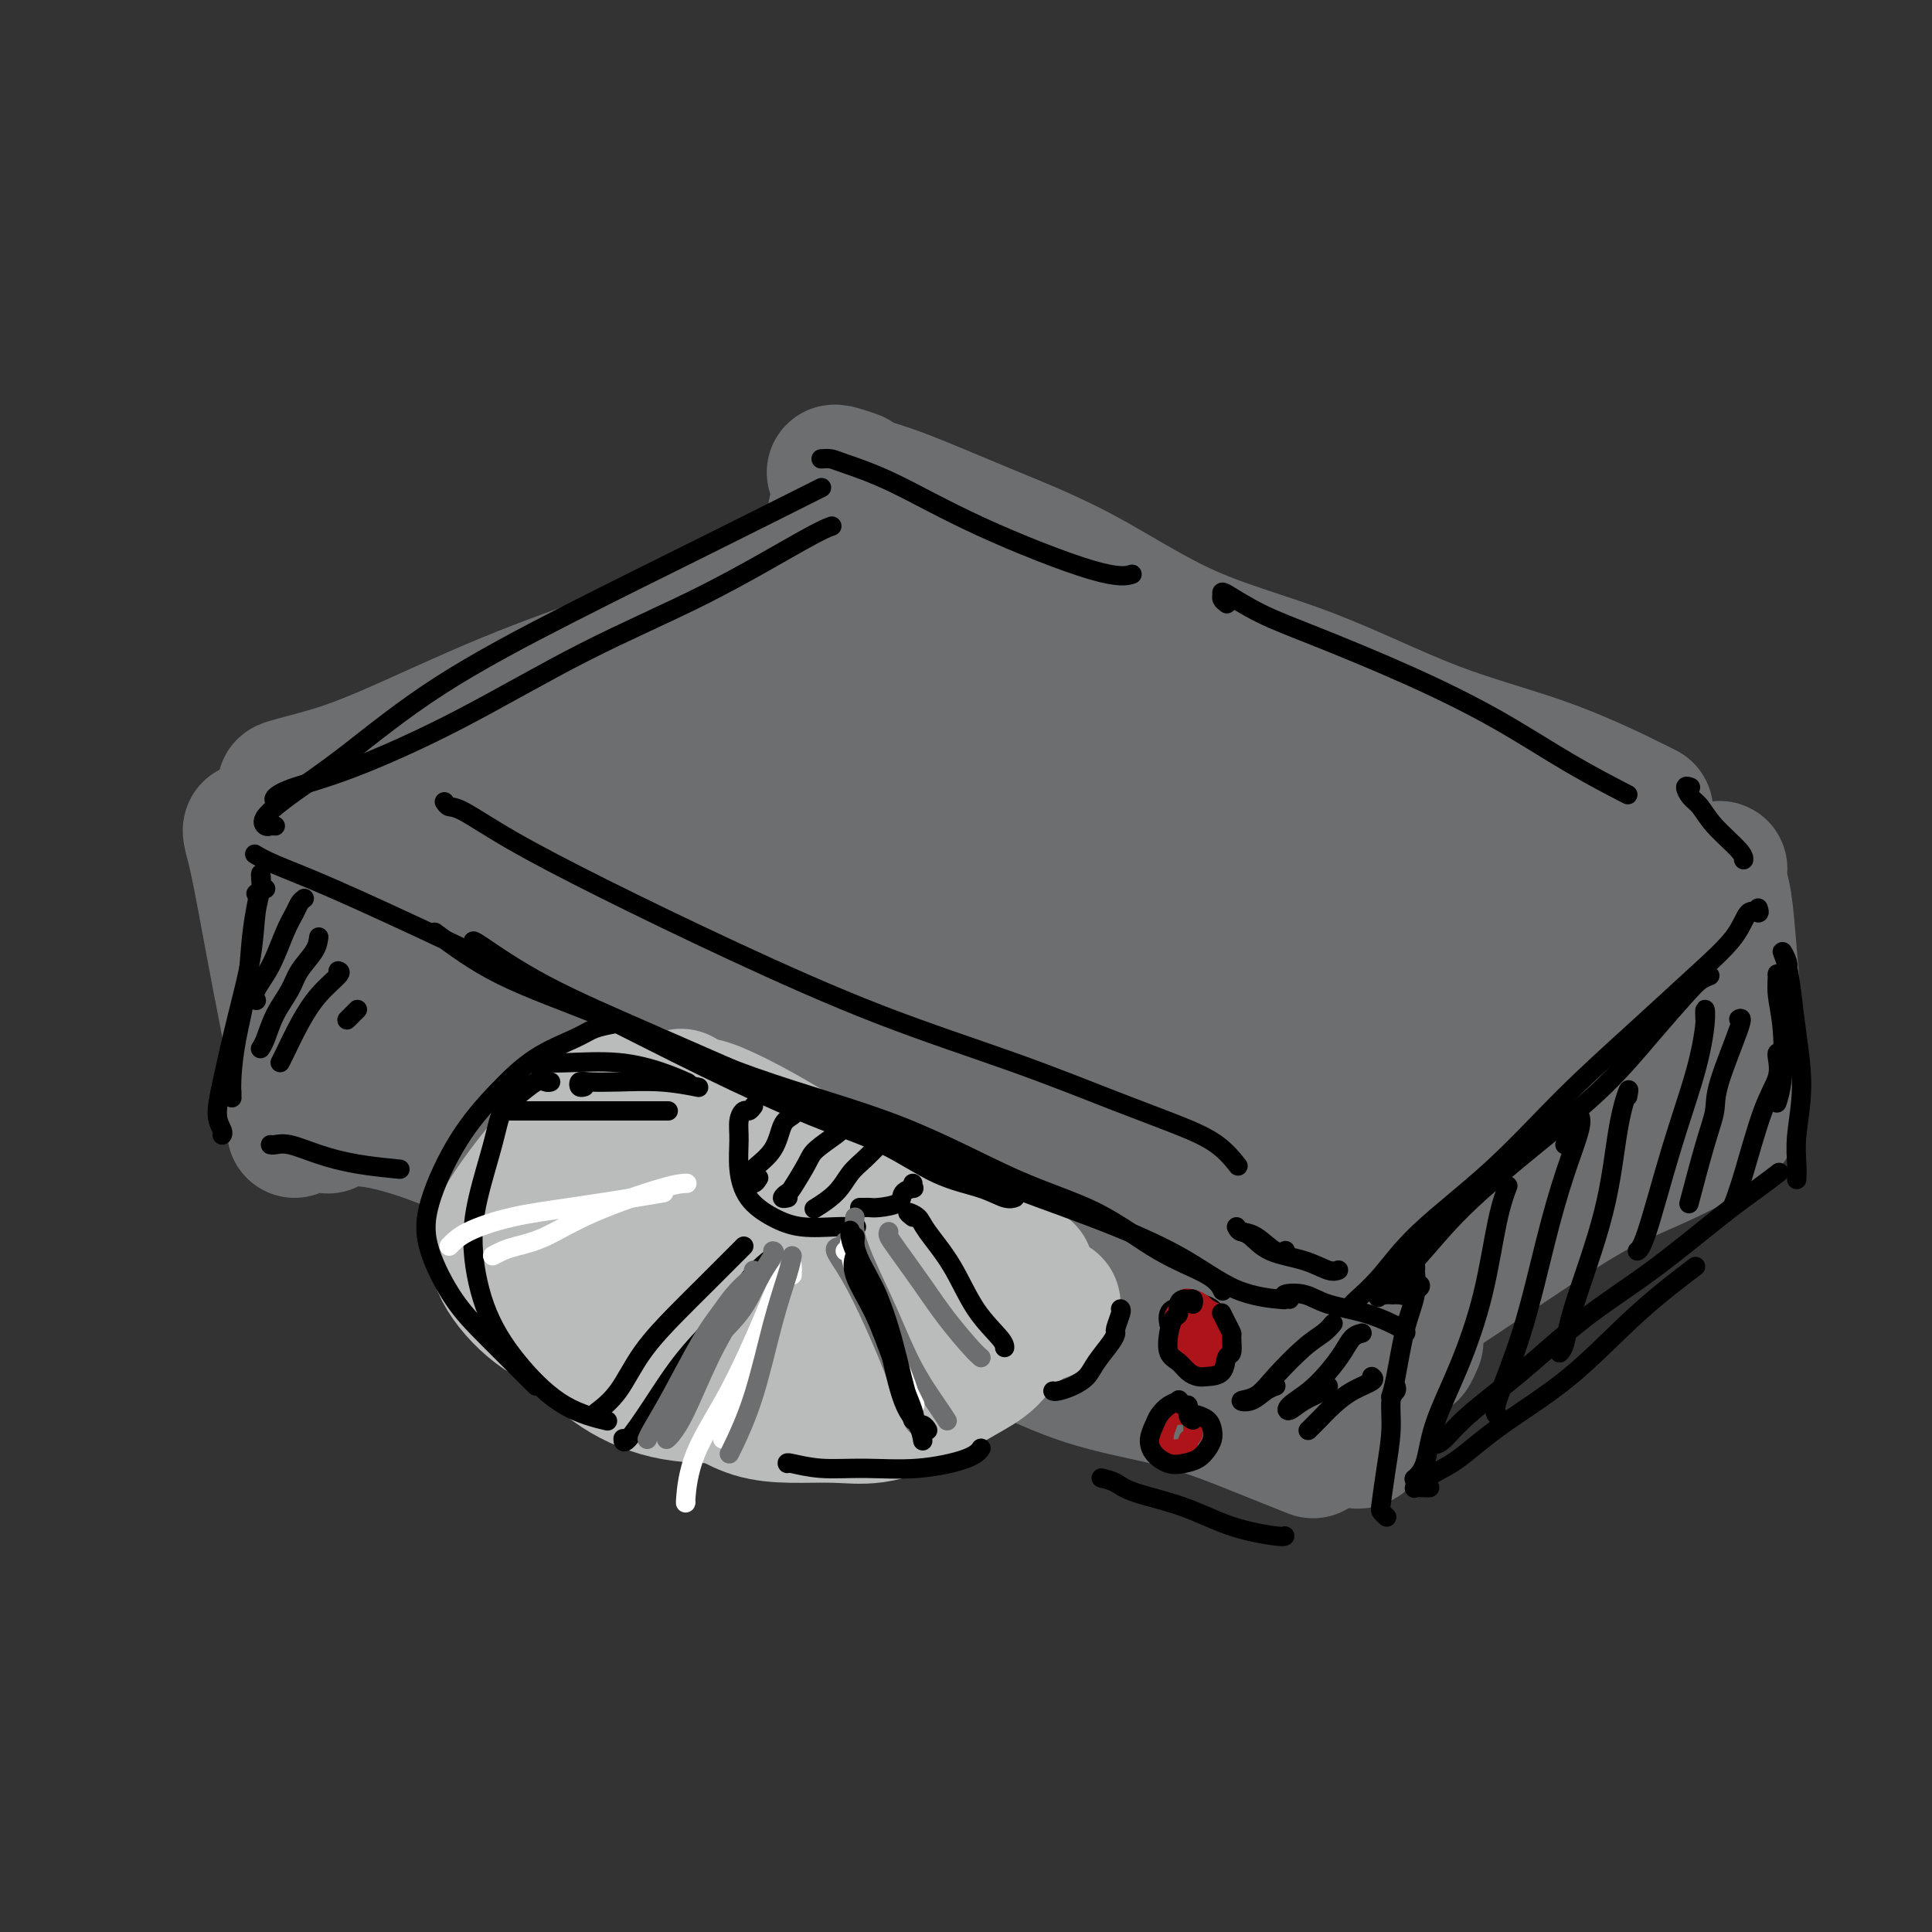 <svg viewBox='0 0 400 400' version='1.1' xmlns='http://www.w3.org/2000/svg' xmlns:xlink='http://www.w3.org/1999/xlink'><rect x="0" y="0" width="400" height="400" fill="#333333" stroke="none"/><g fill='none' stroke='rgb(109,110,112)' stroke-width='28' stroke-linecap='round' stroke-linejoin='round'><path d='M124,140c-3.093,1.766 -6.186,3.532 -10,5c-3.814,1.468 -8.349,2.638 -12,4c-3.651,1.362 -6.417,2.915 -8,4c-1.583,1.085 -1.981,1.703 -2,2c-0.019,0.297 0.341,0.272 1,0c0.659,-0.272 1.617,-0.792 2,-1c0.383,-0.208 0.192,-0.104 0,0'/><path d='M126,139c0.300,-0.016 0.600,-0.033 4,-2c3.400,-1.967 9.900,-5.885 16,-9c6.100,-3.115 11.800,-5.428 16,-7c4.200,-1.572 6.900,-2.404 9,-3c2.100,-0.596 3.600,-0.956 4,-1c0.400,-0.044 -0.300,0.229 -2,1c-1.700,0.771 -4.400,2.040 -9,4c-4.600,1.960 -11.100,4.611 -17,7c-5.900,2.389 -11.199,4.515 -18,7c-6.801,2.485 -15.104,5.328 -24,9c-8.896,3.672 -18.387,8.171 -25,11c-6.613,2.829 -10.349,3.987 -14,5c-3.651,1.013 -7.216,1.880 -7,2c0.216,0.120 4.212,-0.506 7,-1c2.788,-0.494 4.368,-0.855 5,-1c0.632,-0.145 0.316,-0.072 0,0'/><path d='M74,171c-1.083,0.390 -2.165,0.781 -4,1c-1.835,0.219 -4.421,0.267 -6,0c-1.579,-0.267 -2.151,-0.849 -3,-1c-0.849,-0.151 -1.976,0.131 -2,0c-0.024,-0.131 1.056,-0.673 2,-1c0.944,-0.327 1.754,-0.439 4,0c2.246,0.439 5.929,1.430 10,3c4.071,1.570 8.530,3.719 16,7c7.470,3.281 17.952,7.693 29,12c11.048,4.307 22.664,8.510 34,13c11.336,4.490 22.394,9.267 33,13c10.606,3.733 20.760,6.423 31,10c10.240,3.577 20.565,8.040 27,11c6.435,2.960 8.982,4.417 10,5c1.018,0.583 0.509,0.291 0,0'/><path d='M271,254c-0.297,-0.206 -0.593,-0.413 -1,-1c-0.407,-0.587 -0.924,-1.555 -1,-2c-0.076,-0.445 0.289,-0.366 1,-1c0.711,-0.634 1.769,-1.982 4,-5c2.231,-3.018 5.637,-7.705 10,-12c4.363,-4.295 9.684,-8.198 15,-13c5.316,-4.802 10.626,-10.502 15,-15c4.374,-4.498 7.812,-7.793 11,-11c3.188,-3.207 6.128,-6.325 8,-8c1.872,-1.675 2.678,-1.907 3,-2c0.322,-0.093 0.161,-0.046 0,0'/><path d='M177,99c-1.048,-0.375 -2.096,-0.750 -3,-1c-0.904,-0.250 -1.663,-0.377 -1,0c0.663,0.377 2.748,1.256 5,2c2.252,0.744 4.672,1.351 9,3c4.328,1.649 10.564,4.340 17,7c6.436,2.660 13.071,5.288 20,9c6.929,3.712 14.154,8.509 22,12c7.846,3.491 16.315,5.676 25,9c8.685,3.324 17.586,7.788 26,11c8.414,3.212 16.342,5.172 24,8c7.658,2.828 15.045,6.522 18,8c2.955,1.478 1.477,0.739 0,0'/><path d='M173,106c0.081,0.780 0.162,1.561 1,2c0.838,0.439 2.435,0.537 4,1c1.565,0.463 3.100,1.293 4,2c0.900,0.707 1.166,1.292 3,2c1.834,0.708 5.236,1.539 10,3c4.764,1.461 10.891,3.551 17,6c6.109,2.449 12.202,5.258 19,8c6.798,2.742 14.302,5.419 22,8c7.698,2.581 15.590,5.067 23,8c7.410,2.933 14.337,6.312 21,9c6.663,2.688 13.063,4.685 17,7c3.937,2.315 5.411,4.947 6,6c0.589,1.053 0.295,0.526 0,0'/><path d='M347,187c0.027,-0.555 0.053,-1.110 0,-1c-0.053,0.110 -0.186,0.884 -1,2c-0.814,1.116 -2.309,2.572 -4,5c-1.691,2.428 -3.577,5.826 -7,10c-3.423,4.174 -8.383,9.124 -11,12c-2.617,2.876 -2.891,3.679 -3,4c-0.109,0.321 -0.055,0.161 0,0'/><path d='M289,252c0.112,-0.333 0.224,-0.665 0,-1c-0.224,-0.335 -0.785,-0.671 -1,-1c-0.215,-0.329 -0.083,-0.651 0,-1c0.083,-0.349 0.117,-0.724 0,-1c-0.117,-0.276 -0.385,-0.454 0,0c0.385,0.454 1.423,1.539 2,4c0.577,2.461 0.694,6.298 1,10c0.306,3.702 0.800,7.268 1,10c0.200,2.732 0.105,4.629 0,6c-0.105,1.371 -0.221,2.215 0,2c0.221,-0.215 0.777,-1.490 1,-2c0.223,-0.510 0.111,-0.255 0,0'/><path d='M291,272c-1.036,0.024 -2.073,0.048 -2,0c0.073,-0.048 1.255,-0.169 3,-1c1.745,-0.831 4.052,-2.371 8,-5c3.948,-2.629 9.536,-6.348 15,-10c5.464,-3.652 10.805,-7.237 16,-10c5.195,-2.763 10.245,-4.706 15,-7c4.755,-2.294 9.216,-4.941 11,-6c1.784,-1.059 0.892,-0.529 0,0'/><path d='M353,193c-0.122,-0.487 -0.244,-0.974 0,-2c0.244,-1.026 0.854,-2.592 1,-4c0.146,-1.408 -0.171,-2.659 0,-3c0.171,-0.341 0.832,0.230 1,0c0.168,-0.230 -0.155,-1.259 0,0c0.155,1.259 0.788,4.806 1,8c0.212,3.194 0.004,6.035 0,10c-0.004,3.965 0.195,9.055 0,13c-0.195,3.945 -0.784,6.744 -1,9c-0.216,2.256 -0.057,3.968 0,4c0.057,0.032 0.014,-1.615 0,-3c-0.014,-1.385 0.000,-2.507 0,-5c-0.000,-2.493 -0.015,-6.358 0,-10c0.015,-3.642 0.060,-7.059 0,-11c-0.060,-3.941 -0.223,-8.404 0,-12c0.223,-3.596 0.833,-6.326 1,-7c0.167,-0.674 -0.109,0.708 0,2c0.109,1.292 0.604,2.496 1,5c0.396,2.504 0.693,6.310 1,10c0.307,3.690 0.626,7.263 1,11c0.374,3.737 0.805,7.637 1,11c0.195,3.363 0.153,6.190 0,8c-0.153,1.810 -0.418,2.604 -1,3c-0.582,0.396 -1.481,0.394 -2,0c-0.519,-0.394 -0.657,-1.180 -1,-2c-0.343,-0.820 -0.890,-1.673 -1,-4c-0.110,-2.327 0.218,-6.129 0,-10c-0.218,-3.871 -0.982,-7.811 -1,-11c-0.018,-3.189 0.709,-5.625 1,-7c0.291,-1.375 0.145,-1.687 0,-2'/><path d='M355,194c-0.619,-4.223 -2.167,0.219 -4,3c-1.833,2.781 -3.953,3.901 -7,6c-3.047,2.099 -7.023,5.177 -11,9c-3.977,3.823 -7.957,8.390 -12,12c-4.043,3.610 -8.150,6.263 -11,8c-2.850,1.737 -4.444,2.560 -5,3c-0.556,0.440 -0.075,0.498 1,0c1.075,-0.498 2.743,-1.552 5,-3c2.257,-1.448 5.104,-3.290 8,-5c2.896,-1.710 5.841,-3.287 9,-5c3.159,-1.713 6.534,-3.561 9,-5c2.466,-1.439 4.025,-2.467 4,-2c-0.025,0.467 -1.635,2.430 -4,4c-2.365,1.570 -5.485,2.746 -9,5c-3.515,2.254 -7.425,5.585 -11,8c-3.575,2.415 -6.814,3.915 -9,6c-2.186,2.085 -3.319,4.754 -4,6c-0.681,1.246 -0.909,1.070 -1,1c-0.091,-0.070 -0.046,-0.035 0,0'/><path d='M53,175c0.108,0.352 0.216,0.705 0,0c-0.216,-0.705 -0.757,-2.466 -1,-3c-0.243,-0.534 -0.187,0.161 0,1c0.187,0.839 0.505,1.823 1,4c0.495,2.177 1.166,5.546 2,10c0.834,4.454 1.831,9.992 3,16c1.169,6.008 2.509,12.486 3,17c0.491,4.514 0.132,7.066 0,9c-0.132,1.934 -0.035,3.252 0,4c0.035,0.748 0.010,0.928 0,1c-0.010,0.072 -0.005,0.036 0,0'/><path d='M68,233c-0.075,0.090 -0.151,0.180 0,0c0.151,-0.180 0.527,-0.632 2,-1c1.473,-0.368 4.042,-0.654 8,0c3.958,0.654 9.304,2.248 16,5c6.696,2.752 14.741,6.661 22,9c7.259,2.339 13.730,3.108 21,5c7.270,1.892 15.339,4.905 23,8c7.661,3.095 14.915,6.270 22,9c7.085,2.730 14.001,5.016 21,8c6.999,2.984 14.080,6.667 21,9c6.920,2.333 13.680,3.316 20,5c6.320,1.684 12.202,4.069 17,6c4.798,1.931 8.514,3.409 10,4c1.486,0.591 0.743,0.296 0,0'/><path d='M283,273c-0.400,-0.121 -0.801,-0.241 -1,-1c-0.199,-0.759 -0.197,-2.155 0,-3c0.197,-0.845 0.590,-1.137 1,-1c0.410,0.137 0.836,0.703 1,2c0.164,1.297 0.065,3.324 0,6c-0.065,2.676 -0.095,5.999 0,9c0.095,3.001 0.317,5.678 0,8c-0.317,2.322 -1.171,4.287 -2,5c-0.829,0.713 -1.631,0.172 -2,0c-0.369,-0.172 -0.305,0.024 -1,-1c-0.695,-1.024 -2.150,-3.267 -3,-6c-0.850,-2.733 -1.095,-5.956 -2,-10c-0.905,-4.044 -2.470,-8.910 -3,-13c-0.530,-4.090 -0.024,-7.406 0,-9c0.024,-1.594 -0.435,-1.466 -1,-1c-0.565,0.466 -1.237,1.271 -2,3c-0.763,1.729 -1.618,4.382 -2,7c-0.382,2.618 -0.291,5.200 -1,8c-0.709,2.800 -2.216,5.817 -3,8c-0.784,2.183 -0.844,3.533 -1,4c-0.156,0.467 -0.409,0.052 -1,-1c-0.591,-1.052 -1.522,-2.742 -2,-5c-0.478,-2.258 -0.505,-5.083 -1,-8c-0.495,-2.917 -1.458,-5.924 -2,-9c-0.542,-3.076 -0.663,-6.219 -1,-8c-0.337,-1.781 -0.891,-2.200 -1,-2c-0.109,0.200 0.228,1.019 0,3c-0.228,1.981 -1.020,5.125 -2,8c-0.980,2.875 -2.149,5.482 -3,8c-0.851,2.518 -1.383,4.947 -2,7c-0.617,2.053 -1.319,3.729 -2,4c-0.681,0.271 -1.340,-0.865 -2,-2'/><path d='M242,283c-0.485,-1.433 -0.696,-4.016 -1,-7c-0.304,-2.984 -0.701,-6.370 -1,-10c-0.299,-3.630 -0.502,-7.505 -1,-11c-0.498,-3.495 -1.292,-6.612 -2,-8c-0.708,-1.388 -1.331,-1.048 -2,0c-0.669,1.048 -1.385,2.805 -2,5c-0.615,2.195 -1.131,4.828 -2,8c-0.869,3.172 -2.092,6.883 -3,9c-0.908,2.117 -1.502,2.641 -2,3c-0.498,0.359 -0.900,0.555 -1,0c-0.100,-0.555 0.104,-1.859 0,-4c-0.104,-2.141 -0.515,-5.117 -1,-8c-0.485,-2.883 -1.044,-5.673 -2,-8c-0.956,-2.327 -2.311,-4.192 -3,-5c-0.689,-0.808 -0.713,-0.561 -1,0c-0.287,0.561 -0.837,1.434 -1,3c-0.163,1.566 0.062,3.824 0,6c-0.062,2.176 -0.411,4.270 -1,6c-0.589,1.730 -1.418,3.097 -2,4c-0.582,0.903 -0.915,1.341 -1,1c-0.085,-0.341 0.079,-1.462 0,-3c-0.079,-1.538 -0.401,-3.493 -1,-6c-0.599,-2.507 -1.474,-5.564 -2,-8c-0.526,-2.436 -0.704,-4.249 -1,-6c-0.296,-1.751 -0.709,-3.439 -1,-4c-0.291,-0.561 -0.459,0.004 -1,1c-0.541,0.996 -1.454,2.421 -2,4c-0.546,1.579 -0.724,3.310 -1,5c-0.276,1.690 -0.651,3.340 -1,5c-0.349,1.660 -0.671,3.332 -1,4c-0.329,0.668 -0.664,0.334 -1,0'/><path d='M201,259c-1.222,2.707 -0.779,-0.027 -1,-2c-0.221,-1.973 -1.108,-3.186 -2,-5c-0.892,-1.814 -1.789,-4.229 -3,-7c-1.211,-2.771 -2.736,-5.897 -4,-8c-1.264,-2.103 -2.268,-3.182 -3,-4c-0.732,-0.818 -1.193,-1.375 -2,-1c-0.807,0.375 -1.962,1.681 -3,3c-1.038,1.319 -1.960,2.652 -3,4c-1.040,1.348 -2.197,2.710 -3,4c-0.803,1.290 -1.251,2.508 -2,3c-0.749,0.492 -1.799,0.260 -3,0c-1.201,-0.260 -2.553,-0.546 -4,-2c-1.447,-1.454 -2.990,-4.075 -4,-7c-1.010,-2.925 -1.489,-6.153 -2,-9c-0.511,-2.847 -1.055,-5.313 -2,-7c-0.945,-1.687 -2.292,-2.596 -3,-3c-0.708,-0.404 -0.778,-0.302 -1,1c-0.222,1.302 -0.596,3.804 -1,6c-0.404,2.196 -0.839,4.086 -1,6c-0.161,1.914 -0.048,3.851 0,5c0.048,1.149 0.032,1.511 0,2c-0.032,0.489 -0.079,1.105 0,1c0.079,-0.105 0.283,-0.931 0,-2c-0.283,-1.069 -1.054,-2.382 -2,-4c-0.946,-1.618 -2.068,-3.540 -3,-6c-0.932,-2.460 -1.674,-5.459 -3,-8c-1.326,-2.541 -3.237,-4.623 -4,-6c-0.763,-1.377 -0.380,-2.050 -1,-2c-0.620,0.050 -2.244,0.821 -3,2c-0.756,1.179 -0.645,2.765 -1,4c-0.355,1.235 -1.178,2.117 -2,3'/><path d='M135,220c-0.819,2.008 -1.367,3.529 -2,4c-0.633,0.471 -1.351,-0.108 -2,0c-0.649,0.108 -1.228,0.902 -2,1c-0.772,0.098 -1.735,-0.502 -3,-1c-1.265,-0.498 -2.830,-0.896 -4,-2c-1.170,-1.104 -1.944,-2.914 -3,-5c-1.056,-2.086 -2.394,-4.446 -4,-7c-1.606,-2.554 -3.481,-5.300 -5,-8c-1.519,-2.700 -2.683,-5.354 -4,-7c-1.317,-1.646 -2.787,-2.286 -4,-2c-1.213,0.286 -2.170,1.497 -3,3c-0.830,1.503 -1.533,3.297 -2,5c-0.467,1.703 -0.698,3.316 -1,5c-0.302,1.684 -0.675,3.439 -1,5c-0.325,1.561 -0.603,2.930 -1,4c-0.397,1.070 -0.913,1.843 -1,2c-0.087,0.157 0.257,-0.300 0,-1c-0.257,-0.700 -1.113,-1.641 -2,-3c-0.887,-1.359 -1.805,-3.134 -3,-5c-1.195,-1.866 -2.668,-3.822 -4,-6c-1.332,-2.178 -2.525,-4.578 -4,-7c-1.475,-2.422 -3.232,-4.864 -4,-6c-0.768,-1.136 -0.547,-0.964 -1,0c-0.453,0.964 -1.582,2.719 -2,5c-0.418,2.281 -0.126,5.087 0,8c0.126,2.913 0.086,5.932 0,8c-0.086,2.068 -0.219,3.183 0,4c0.219,0.817 0.790,1.335 1,1c0.210,-0.335 0.060,-1.524 0,-3c-0.060,-1.476 -0.030,-3.238 0,-5'/><path d='M74,207c-0.080,-1.957 -0.779,-3.348 -1,-5c-0.221,-1.652 0.038,-3.563 0,-5c-0.038,-1.437 -0.372,-2.399 0,-3c0.372,-0.601 1.451,-0.839 2,0c0.549,0.839 0.568,2.756 1,5c0.432,2.244 1.276,4.814 2,7c0.724,2.186 1.327,3.986 2,6c0.673,2.014 1.416,4.241 2,6c0.584,1.759 1.008,3.049 2,4c0.992,0.951 2.553,1.561 4,2c1.447,0.439 2.780,0.706 4,1c1.220,0.294 2.327,0.615 4,0c1.673,-0.615 3.912,-2.166 5,-3c1.088,-0.834 1.025,-0.953 1,-1c-0.025,-0.047 -0.013,-0.024 0,0'/><path d='M102,166c-0.523,0.441 -1.046,0.881 -2,1c-0.954,0.119 -2.341,-0.085 -2,0c0.341,0.085 2.408,0.459 5,1c2.592,0.541 5.708,1.249 10,3c4.292,1.751 9.758,4.544 16,7c6.242,2.456 13.258,4.575 20,7c6.742,2.425 13.210,5.156 20,8c6.790,2.844 13.902,5.800 20,8c6.098,2.200 11.182,3.643 16,6c4.818,2.357 9.368,5.626 13,8c3.632,2.374 6.344,3.852 9,5c2.656,1.148 5.255,1.967 5,2c-0.255,0.033 -3.365,-0.720 -6,-2c-2.635,-1.280 -4.795,-3.088 -8,-5c-3.205,-1.912 -7.454,-3.927 -12,-6c-4.546,-2.073 -9.388,-4.205 -15,-7c-5.612,-2.795 -11.994,-6.254 -19,-10c-7.006,-3.746 -14.636,-7.778 -21,-11c-6.364,-3.222 -11.460,-5.634 -16,-8c-4.540,-2.366 -8.522,-4.687 -11,-6c-2.478,-1.313 -3.453,-1.617 -4,-2c-0.547,-0.383 -0.668,-0.845 0,-1c0.668,-0.155 2.123,-0.004 5,1c2.877,1.004 7.176,2.861 12,5c4.824,2.139 10.173,4.559 16,7c5.827,2.441 12.132,4.904 19,8c6.868,3.096 14.299,6.824 21,10c6.701,3.176 12.672,5.800 18,8c5.328,2.200 10.011,3.977 14,6c3.989,2.023 7.282,4.292 10,6c2.718,1.708 4.859,2.854 7,4'/><path d='M242,219c18.530,8.320 6.354,2.119 2,0c-4.354,-2.119 -0.888,-0.155 -1,0c-0.112,0.155 -3.802,-1.500 -7,-3c-3.198,-1.500 -5.903,-2.845 -9,-5c-3.097,-2.155 -6.587,-5.120 -11,-8c-4.413,-2.880 -9.751,-5.677 -16,-10c-6.249,-4.323 -13.411,-10.174 -20,-14c-6.589,-3.826 -12.606,-5.627 -18,-8c-5.394,-2.373 -10.166,-5.317 -14,-7c-3.834,-1.683 -6.731,-2.105 -9,-3c-2.269,-0.895 -3.910,-2.262 -5,-3c-1.090,-0.738 -1.629,-0.847 -1,-1c0.629,-0.153 2.425,-0.349 5,0c2.575,0.349 5.927,1.242 10,3c4.073,1.758 8.865,4.379 14,7c5.135,2.621 10.612,5.240 18,9c7.388,3.760 16.687,8.660 25,13c8.313,4.340 15.641,8.120 22,11c6.359,2.880 11.749,4.861 16,7c4.251,2.139 7.364,4.436 10,6c2.636,1.564 4.794,2.394 6,3c1.206,0.606 1.460,0.989 1,1c-0.460,0.011 -1.635,-0.350 -3,-1c-1.365,-0.650 -2.922,-1.589 -5,-3c-2.078,-1.411 -4.678,-3.294 -7,-5c-2.322,-1.706 -4.368,-3.236 -7,-5c-2.632,-1.764 -5.852,-3.763 -10,-7c-4.148,-3.237 -9.225,-7.713 -15,-12c-5.775,-4.287 -12.247,-8.385 -19,-13c-6.753,-4.615 -13.787,-9.747 -20,-13c-6.213,-3.253 -11.607,-4.626 -17,-6'/><path d='M157,152c-5.147,-1.580 -9.514,-2.531 -12,-3c-2.486,-0.469 -3.092,-0.458 -3,0c0.092,0.458 0.881,1.361 3,3c2.119,1.639 5.566,4.012 10,6c4.434,1.988 9.854,3.591 15,6c5.146,2.409 10.020,5.625 17,10c6.980,4.375 16.068,9.910 23,15c6.932,5.090 11.707,9.733 17,13c5.293,3.267 11.102,5.156 16,7c4.898,1.844 8.883,3.643 12,5c3.117,1.357 5.364,2.271 7,3c1.636,0.729 2.660,1.273 3,2c0.340,0.727 -0.003,1.637 -1,2c-0.997,0.363 -2.649,0.180 -4,0c-1.351,-0.180 -2.402,-0.357 -4,-1c-1.598,-0.643 -3.744,-1.752 -6,-3c-2.256,-1.248 -4.624,-2.635 -7,-4c-2.376,-1.365 -4.762,-2.708 -8,-4c-3.238,-1.292 -7.329,-2.533 -10,-3c-2.671,-0.467 -3.924,-0.162 -5,0c-1.076,0.162 -1.977,0.180 -1,1c0.977,0.820 3.833,2.444 6,4c2.167,1.556 3.647,3.046 6,5c2.353,1.954 5.581,4.371 9,6c3.419,1.629 7.030,2.469 10,3c2.970,0.531 5.301,0.751 8,1c2.699,0.249 5.767,0.525 8,0c2.233,-0.525 3.629,-1.852 5,-3c1.371,-1.148 2.715,-2.117 4,-4c1.285,-1.883 2.510,-4.681 4,-7c1.490,-2.319 3.245,-4.160 5,-6'/><path d='M284,206c3.432,-4.693 3.011,-6.425 4,-9c0.989,-2.575 3.386,-5.993 5,-9c1.614,-3.007 2.443,-5.603 3,-7c0.557,-1.397 0.841,-1.593 1,-2c0.159,-0.407 0.192,-1.023 0,-1c-0.192,0.023 -0.611,0.685 -2,1c-1.389,0.315 -3.750,0.282 -6,1c-2.250,0.718 -4.389,2.188 -7,3c-2.611,0.812 -5.695,0.965 -9,1c-3.305,0.035 -6.830,-0.047 -11,-1c-4.170,-0.953 -8.986,-2.776 -14,-5c-5.014,-2.224 -10.228,-4.851 -15,-8c-4.772,-3.149 -9.102,-6.822 -14,-10c-4.898,-3.178 -10.363,-5.860 -15,-9c-4.637,-3.140 -8.444,-6.736 -12,-9c-3.556,-2.264 -6.859,-3.195 -10,-4c-3.141,-0.805 -6.119,-1.484 -8,-2c-1.881,-0.516 -2.666,-0.869 -3,-1c-0.334,-0.131 -0.218,-0.042 1,0c1.218,0.042 3.538,0.035 7,1c3.462,0.965 8.065,2.902 13,6c4.935,3.098 10.203,7.358 17,13c6.797,5.642 15.125,12.668 23,18c7.875,5.332 15.297,8.970 22,11c6.703,2.030 12.687,2.451 17,3c4.313,0.549 6.957,1.226 9,2c2.043,0.774 3.487,1.644 4,2c0.513,0.356 0.096,0.199 -1,0c-1.096,-0.199 -2.872,-0.438 -5,-1c-2.128,-0.562 -4.608,-1.446 -8,-3c-3.392,-1.554 -7.696,-3.777 -12,-6'/><path d='M258,181c-6.123,-3.056 -8.429,-5.698 -14,-10c-5.571,-4.302 -14.405,-10.266 -21,-16c-6.595,-5.734 -10.949,-11.239 -14,-15c-3.051,-3.761 -4.798,-5.779 -6,-7c-1.202,-1.221 -1.860,-1.645 -2,-2c-0.140,-0.355 0.239,-0.642 2,0c1.761,0.642 4.906,2.214 9,4c4.094,1.786 9.137,3.786 15,7c5.863,3.214 12.547,7.641 20,12c7.453,4.359 15.676,8.650 22,12c6.324,3.350 10.751,5.760 15,8c4.249,2.240 8.321,4.308 11,6c2.679,1.692 3.964,3.006 5,4c1.036,0.994 1.822,1.668 2,2c0.178,0.332 -0.252,0.322 -1,0c-0.748,-0.322 -1.816,-0.956 -3,-2c-1.184,-1.044 -2.486,-2.497 -4,-4c-1.514,-1.503 -3.240,-3.057 -5,-5c-1.760,-1.943 -3.555,-4.277 -5,-6c-1.445,-1.723 -2.540,-2.837 -3,-4c-0.460,-1.163 -0.286,-2.376 1,-3c1.286,-0.624 3.683,-0.659 6,0c2.317,0.659 4.554,2.012 7,4c2.446,1.988 5.100,4.610 7,7c1.900,2.390 3.045,4.548 4,6c0.955,1.452 1.719,2.199 2,3c0.281,0.801 0.080,1.658 0,2c-0.080,0.342 -0.040,0.171 0,0'/></g>
<g fill='none' stroke='rgb(186,187,187)' stroke-width='28' stroke-linecap='round' stroke-linejoin='round'><path d='M134,240c-0.501,0.499 -1.002,0.999 -1,1c0.002,0.001 0.506,-0.495 0,0c-0.506,0.495 -2.024,1.983 -3,3c-0.976,1.017 -1.411,1.564 -2,3c-0.589,1.436 -1.332,3.763 -2,6c-0.668,2.237 -1.261,4.386 -1,7c0.261,2.614 1.377,5.694 3,8c1.623,2.306 3.753,3.837 6,5c2.247,1.163 4.610,1.958 7,3c2.390,1.042 4.805,2.331 7,3c2.195,0.669 4.168,0.719 7,1c2.832,0.281 6.523,0.795 8,1c1.477,0.205 0.738,0.103 0,0'/><path d='M177,283c0.593,0.318 1.185,0.636 2,1c0.815,0.364 1.852,0.773 3,1c1.148,0.227 2.408,0.272 4,0c1.592,-0.272 3.515,-0.860 5,-2c1.485,-1.140 2.532,-2.831 4,-4c1.468,-1.169 3.357,-1.817 5,-3c1.643,-1.183 3.040,-2.902 4,-4c0.960,-1.098 1.485,-1.574 2,-2c0.515,-0.426 1.022,-0.802 1,-1c-0.022,-0.198 -0.572,-0.220 -1,0c-0.428,0.220 -0.735,0.680 -1,1c-0.265,0.320 -0.490,0.501 -1,1c-0.510,0.499 -1.306,1.317 -2,2c-0.694,0.683 -1.286,1.230 -2,2c-0.714,0.770 -1.551,1.761 -3,3c-1.449,1.239 -3.510,2.726 -7,4c-3.490,1.274 -8.409,2.336 -13,3c-4.591,0.664 -8.855,0.931 -13,1c-4.145,0.069 -8.171,-0.059 -12,-1c-3.829,-0.941 -7.460,-2.694 -10,-5c-2.540,-2.306 -3.987,-5.165 -6,-8c-2.013,-2.835 -4.591,-5.647 -6,-9c-1.409,-3.353 -1.649,-7.249 -2,-10c-0.351,-2.751 -0.815,-4.357 -1,-5c-0.185,-0.643 -0.093,-0.321 0,0'/><path d='M141,227c-1.133,0.428 -2.266,0.856 -3,1c-0.734,0.144 -1.068,0.004 -2,0c-0.932,-0.004 -2.463,0.129 -3,0c-0.537,-0.129 -0.079,-0.520 0,-1c0.079,-0.480 -0.221,-1.047 -1,-1c-0.779,0.047 -2.039,0.710 -3,1c-0.961,0.290 -1.624,0.207 -3,1c-1.376,0.793 -3.466,2.463 -6,5c-2.534,2.537 -5.511,5.942 -8,9c-2.489,3.058 -4.490,5.769 -6,8c-1.510,2.231 -2.528,3.982 -3,6c-0.472,2.018 -0.398,4.303 1,7c1.398,2.697 4.121,5.806 7,8c2.879,2.194 5.916,3.475 9,5c3.084,1.525 6.215,3.295 10,5c3.785,1.705 8.224,3.344 10,4c1.776,0.656 0.888,0.328 0,0'/><path d='M132,231c-0.287,0.061 -0.573,0.123 -2,1c-1.427,0.877 -3.994,2.570 -6,5c-2.006,2.430 -3.451,5.597 -5,9c-1.549,3.403 -3.204,7.043 -4,11c-0.796,3.957 -0.735,8.230 0,11c0.735,2.770 2.144,4.035 5,6c2.856,1.965 7.158,4.630 11,7c3.842,2.370 7.223,4.446 11,6c3.777,1.554 7.951,2.588 12,3c4.049,0.412 7.972,0.203 12,-1c4.028,-1.203 8.161,-3.401 11,-5c2.839,-1.599 4.382,-2.600 5,-3c0.618,-0.400 0.309,-0.200 0,0'/><path d='M149,254c0.626,0.274 1.252,0.547 2,1c0.748,0.453 1.619,1.085 3,2c1.381,0.915 3.273,2.111 5,3c1.727,0.889 3.288,1.470 5,2c1.712,0.530 3.573,1.009 5,1c1.427,-0.009 2.419,-0.505 3,-1c0.581,-0.495 0.752,-0.987 0,-2c-0.752,-1.013 -2.426,-2.545 -4,-4c-1.574,-1.455 -3.048,-2.832 -5,-4c-1.952,-1.168 -4.383,-2.127 -7,-3c-2.617,-0.873 -5.420,-1.659 -8,-2c-2.580,-0.341 -4.936,-0.237 -6,0c-1.064,0.237 -0.837,0.607 0,1c0.837,0.393 2.282,0.809 4,2c1.718,1.191 3.707,3.157 6,5c2.293,1.843 4.890,3.563 8,6c3.110,2.437 6.734,5.591 10,7c3.266,1.409 6.175,1.072 8,1c1.825,-0.072 2.568,0.122 3,0c0.432,-0.122 0.554,-0.558 0,-1c-0.554,-0.442 -1.783,-0.888 -3,-2c-1.217,-1.112 -2.421,-2.890 -4,-5c-1.579,-2.110 -3.534,-4.552 -6,-7c-2.466,-2.448 -5.445,-4.904 -8,-8c-2.555,-3.096 -4.688,-6.834 -6,-9c-1.312,-2.166 -1.803,-2.762 -2,-3c-0.197,-0.238 -0.098,-0.119 0,0'/><path d='M144,229c-0.910,-0.017 -1.821,-0.034 -2,0c-0.179,0.034 0.372,0.118 1,0c0.628,-0.118 1.333,-0.437 3,0c1.667,0.437 4.297,1.631 7,3c2.703,1.369 5.481,2.915 9,5c3.519,2.085 7.781,4.710 12,7c4.219,2.290 8.396,4.246 13,6c4.604,1.754 9.636,3.305 13,5c3.364,1.695 5.059,3.533 7,5c1.941,1.467 4.126,2.562 5,3c0.874,0.438 0.437,0.219 0,0'/><path d='M218,270c-0.363,0.303 -0.726,0.606 -1,1c-0.274,0.394 -0.460,0.879 -1,1c-0.540,0.121 -1.434,-0.123 -2,0c-0.566,0.123 -0.804,0.615 -1,1c-0.196,0.385 -0.348,0.665 -1,1c-0.652,0.335 -1.803,0.724 -3,2c-1.197,1.276 -2.441,3.438 -4,5c-1.559,1.562 -3.432,2.524 -6,4c-2.568,1.476 -5.829,3.466 -9,5c-3.171,1.534 -6.250,2.612 -9,3c-2.750,0.388 -5.171,0.086 -8,0c-2.829,-0.086 -6.065,0.043 -9,0c-2.935,-0.043 -5.570,-0.259 -8,-1c-2.430,-0.741 -4.654,-2.007 -6,-3c-1.346,-0.993 -1.813,-1.712 -2,-2c-0.187,-0.288 -0.093,-0.144 0,0'/><path d='M129,233c-0.587,0.707 -1.174,1.414 -2,2c-0.826,0.586 -1.891,1.050 -3,2c-1.109,0.950 -2.261,2.384 -3,4c-0.739,1.616 -1.063,3.413 -2,5c-0.937,1.587 -2.486,2.965 -3,5c-0.514,2.035 0.005,4.727 0,8c-0.005,3.273 -0.536,7.126 0,10c0.536,2.874 2.138,4.770 4,7c1.862,2.230 3.982,4.794 7,7c3.018,2.206 6.933,4.055 11,5c4.067,0.945 8.287,0.985 13,1c4.713,0.015 9.918,0.004 12,0c2.082,-0.004 1.041,-0.002 0,0'/></g>
<g fill='none' stroke='rgb(0,0,0)' stroke-width='4' stroke-linecap='round' stroke-linejoin='round'><path d='M53,177c-0.237,-0.142 -0.475,-0.284 0,0c0.475,0.284 1.662,0.995 4,2c2.338,1.005 5.827,2.305 12,5c6.173,2.695 15.032,6.784 24,11c8.968,4.216 18.047,8.558 27,13c8.953,4.442 17.780,8.986 26,13c8.220,4.014 15.834,7.500 22,10c6.166,2.500 10.885,4.015 15,6c4.115,1.985 7.625,4.441 11,6c3.375,1.559 6.616,2.222 9,3c2.384,0.778 3.911,1.671 5,2c1.089,0.329 1.740,0.094 2,0c0.260,-0.094 0.130,-0.047 0,0'/><path d='M90,193c4.136,3.088 8.272,6.177 14,9c5.728,2.823 13.048,5.381 22,9c8.952,3.619 19.537,8.298 30,12c10.463,3.702 20.802,6.426 30,10c9.198,3.574 17.253,7.998 24,11c6.747,3.002 12.186,4.581 17,7c4.814,2.419 9.002,5.679 13,8c3.998,2.321 7.807,3.702 10,5c2.193,1.298 2.769,2.514 3,3c0.231,0.486 0.115,0.243 0,0'/><path d='M98,195c-0.099,-0.237 -0.197,-0.474 2,1c2.197,1.474 6.690,4.660 13,8c6.310,3.340 14.438,6.834 24,11c9.562,4.166 20.559,9.004 32,14c11.441,4.996 23.326,10.152 33,14c9.674,3.848 17.136,6.390 24,9c6.864,2.610 13.128,5.287 18,8c4.872,2.713 8.350,5.461 12,7c3.650,1.539 7.471,1.868 9,2c1.529,0.132 0.764,0.066 0,0'/><path d='M127,212c-1.429,0.276 -2.859,0.552 -4,1c-1.141,0.448 -1.994,1.068 -4,2c-2.006,0.932 -5.164,2.177 -8,4c-2.836,1.823 -5.348,4.226 -8,7c-2.652,2.774 -5.443,5.920 -8,10c-2.557,4.080 -4.880,9.095 -6,13c-1.120,3.905 -1.038,6.701 0,10c1.038,3.299 3.031,7.101 5,10c1.969,2.899 3.915,4.896 7,8c3.085,3.104 7.310,7.315 9,9c1.690,1.685 0.845,0.842 0,0'/><path d='M114,224c-0.296,0.077 -0.592,0.153 -1,0c-0.408,-0.153 -0.928,-0.537 -2,0c-1.072,0.537 -2.695,1.995 -4,3c-1.305,1.005 -2.291,1.555 -3,3c-0.709,1.445 -1.141,3.783 -2,7c-0.859,3.217 -2.145,7.312 -3,11c-0.855,3.688 -1.279,6.967 -1,11c0.279,4.033 1.260,8.818 3,13c1.740,4.182 4.240,7.760 7,11c2.760,3.240 5.782,6.142 9,8c3.218,1.858 6.634,2.674 8,3c1.366,0.326 0.683,0.163 0,0'/><path d='M156,229c-0.340,0.461 -0.681,0.922 -1,1c-0.319,0.078 -0.618,-0.226 -1,0c-0.382,0.226 -0.848,0.984 -1,2c-0.152,1.016 0.011,2.290 0,4c-0.011,1.710 -0.194,3.856 0,6c0.194,2.144 0.767,4.287 2,6c1.233,1.713 3.126,2.995 5,4c1.874,1.005 3.729,1.733 6,2c2.271,0.267 4.958,0.072 7,0c2.042,-0.072 3.441,-0.021 4,0c0.559,0.021 0.280,0.010 0,0'/><path d='M189,245c-0.060,0.439 -0.120,0.878 0,1c0.120,0.122 0.422,-0.072 0,0c-0.422,0.072 -1.566,0.412 -2,1c-0.434,0.588 -0.159,1.426 -1,2c-0.841,0.574 -2.800,0.886 -4,1c-1.200,0.114 -1.641,0.031 -2,0c-0.359,-0.031 -0.635,-0.008 -1,0c-0.365,0.008 -0.819,0.002 -1,0c-0.181,-0.002 -0.091,-0.001 0,0'/><path d='M166,229c-0.650,0.742 -1.299,1.483 -2,2c-0.701,0.517 -1.453,0.809 -2,2c-0.547,1.191 -0.889,3.282 -2,5c-1.111,1.718 -2.991,3.062 -4,4c-1.009,0.938 -1.147,1.468 -1,2c0.147,0.532 0.578,1.066 1,1c0.422,-0.066 0.835,-0.733 1,-1c0.165,-0.267 0.083,-0.133 0,0'/><path d='M174,234c-0.007,0.135 -0.015,0.270 -1,1c-0.985,0.730 -2.948,2.056 -4,3c-1.052,0.944 -1.192,1.507 -2,3c-0.808,1.493 -2.283,3.917 -3,5c-0.717,1.083 -0.677,0.826 -1,1c-0.323,0.174 -1.010,0.777 -1,1c0.010,0.223 0.717,0.064 1,0c0.283,-0.064 0.141,-0.032 0,0'/><path d='M182,237c0.265,-0.275 0.529,-0.550 0,0c-0.529,0.550 -1.852,1.924 -3,3c-1.148,1.076 -2.122,1.856 -3,3c-0.878,1.144 -1.659,2.654 -3,4c-1.341,1.346 -3.240,2.527 -4,3c-0.760,0.473 -0.380,0.236 0,0'/><path d='M154,258c-0.300,0.298 -0.599,0.596 -2,2c-1.401,1.404 -3.903,3.914 -6,6c-2.097,2.086 -3.788,3.747 -6,6c-2.212,2.253 -4.943,5.099 -7,8c-2.057,2.901 -3.438,5.858 -5,8c-1.562,2.142 -3.303,3.469 -4,4c-0.697,0.531 -0.348,0.265 0,0'/><path d='M159,261c-1.321,1.105 -2.641,2.210 -4,4c-1.359,1.790 -2.756,4.266 -5,7c-2.244,2.734 -5.333,5.727 -8,9c-2.667,3.273 -4.911,6.826 -7,10c-2.089,3.174 -4.024,5.970 -5,7c-0.976,1.030 -0.993,0.294 -1,0c-0.007,-0.294 -0.003,-0.147 0,0'/><path d='M163,303c-0.053,-0.116 -0.106,-0.233 1,0c1.106,0.233 3.372,0.815 6,1c2.628,0.185 5.619,-0.028 9,0c3.381,0.028 7.154,0.296 11,0c3.846,-0.296 7.766,-1.157 10,-2c2.234,-0.843 2.781,-1.670 3,-2c0.219,-0.330 0.109,-0.165 0,0'/><path d='M232,271c0.116,0.104 0.231,0.208 0,1c-0.231,0.792 -0.810,2.270 -1,3c-0.190,0.730 0.007,0.710 0,1c-0.007,0.290 -0.219,0.891 -1,2c-0.781,1.109 -2.132,2.728 -3,4c-0.868,1.272 -1.252,2.197 -2,3c-0.748,0.803 -1.860,1.483 -3,2c-1.140,0.517 -2.307,0.870 -3,1c-0.693,0.130 -0.912,0.037 -1,0c-0.088,-0.037 -0.044,-0.019 0,0'/><path d='M55,184c-0.335,-0.304 -0.671,-0.608 -1,0c-0.329,0.608 -0.652,2.129 -1,4c-0.348,1.871 -0.720,4.092 -1,7c-0.280,2.908 -0.467,6.503 -1,10c-0.533,3.497 -1.411,6.895 -2,10c-0.589,3.105 -0.890,5.918 -1,8c-0.110,2.082 -0.029,3.434 0,4c0.029,0.566 0.008,0.345 0,0c-0.008,-0.345 -0.002,-0.813 0,-1c0.002,-0.187 0.001,-0.094 0,0'/><path d='M53,185c0.421,-0.244 0.841,-0.487 1,-1c0.159,-0.513 0.055,-1.294 0,-2c-0.055,-0.706 -0.062,-1.336 0,-1c0.062,0.336 0.192,1.638 0,3c-0.192,1.362 -0.708,2.784 -1,5c-0.292,2.216 -0.362,5.227 -1,9c-0.638,3.773 -1.845,8.307 -3,13c-1.155,4.693 -2.257,9.545 -3,13c-0.743,3.455 -1.127,5.514 -1,7c0.127,1.486 0.765,2.400 1,3c0.235,0.600 0.067,0.886 0,1c-0.067,0.114 -0.034,0.057 0,0'/><path d='M56,237c0.217,0.047 0.434,0.093 1,0c0.566,-0.093 1.480,-0.326 3,0c1.520,0.326 3.644,1.211 6,2c2.356,0.789 4.942,1.482 8,2c3.058,0.518 6.588,0.862 8,1c1.412,0.138 0.706,0.069 0,0'/><path d='M63,186c-0.352,0.270 -0.704,0.541 -1,1c-0.296,0.459 -0.534,1.108 -1,2c-0.466,0.892 -1.158,2.029 -2,4c-0.842,1.971 -1.834,4.776 -3,7c-1.166,2.224 -2.506,3.868 -3,5c-0.494,1.132 -0.141,1.752 0,2c0.141,0.248 0.071,0.124 0,0'/><path d='M66,194c-0.123,0.905 -0.246,1.811 -1,3c-0.754,1.189 -2.139,2.662 -3,4c-0.861,1.338 -1.198,2.541 -2,4c-0.802,1.459 -2.071,3.175 -3,5c-0.929,1.825 -1.519,3.761 -2,5c-0.481,1.239 -0.852,1.783 -1,2c-0.148,0.217 -0.074,0.109 0,0'/><path d='M70,201c0.354,0.107 0.708,0.215 0,1c-0.708,0.785 -2.477,2.249 -4,4c-1.523,1.751 -2.800,3.789 -4,6c-1.200,2.211 -2.323,4.595 -3,6c-0.677,1.405 -0.908,1.830 -1,2c-0.092,0.170 -0.046,0.085 0,0'/><path d='M74,209c-0.833,0.833 -1.667,1.667 -2,2c-0.333,0.333 -0.167,0.167 0,0'/><path d='M228,306c1.056,0.259 2.111,0.518 3,1c0.889,0.482 1.611,1.187 4,2c2.389,0.813 6.444,1.734 10,3c3.556,1.266 6.613,2.875 10,4c3.387,1.125 7.104,1.764 9,2c1.896,0.236 1.970,0.067 2,0c0.030,-0.067 0.015,-0.034 0,0'/><path d='M289,287c0.119,0.327 0.239,0.655 0,1c-0.239,0.345 -0.835,0.708 -1,2c-0.165,1.292 0.103,3.513 0,6c-0.103,2.487 -0.577,5.241 -1,8c-0.423,2.759 -0.794,5.523 -1,7c-0.206,1.477 -0.248,1.667 0,2c0.248,0.333 0.785,0.809 1,1c0.215,0.191 0.107,0.095 0,0'/><path d='M267,269c-0.774,-0.372 -1.549,-0.745 -1,-1c0.549,-0.255 2.420,-0.394 4,0c1.580,0.394 2.868,1.321 5,2c2.132,0.679 5.108,1.110 8,2c2.892,0.890 5.702,2.240 7,3c1.298,0.760 1.085,0.932 1,1c-0.085,0.068 -0.043,0.034 0,0'/><path d='M276,274c-0.549,0.657 -1.098,1.314 -2,2c-0.902,0.686 -2.156,1.401 -4,3c-1.844,1.599 -4.278,4.082 -6,6c-1.722,1.918 -2.731,3.270 -4,4c-1.269,0.730 -2.799,0.836 -3,1c-0.201,0.164 0.925,0.384 2,0c1.075,-0.384 2.097,-1.373 3,-2c0.903,-0.627 1.687,-0.894 2,-1c0.313,-0.106 0.157,-0.053 0,0'/><path d='M282,276c-0.686,0.177 -1.371,0.355 -2,1c-0.629,0.645 -1.200,1.758 -2,3c-0.800,1.242 -1.829,2.614 -3,4c-1.171,1.386 -2.486,2.785 -4,4c-1.514,1.215 -3.229,2.245 -4,3c-0.771,0.755 -0.599,1.236 0,1c0.599,-0.236 1.624,-1.187 3,-2c1.376,-0.813 3.101,-1.488 4,-2c0.899,-0.512 0.971,-0.861 1,-1c0.029,-0.139 0.014,-0.070 0,0'/><path d='M284,285c0.352,0.267 0.703,0.534 0,1c-0.703,0.466 -2.462,1.130 -4,2c-1.538,0.870 -2.856,1.944 -4,3c-1.144,1.056 -2.116,2.092 -3,3c-0.884,0.908 -1.681,1.688 -2,2c-0.319,0.312 -0.159,0.156 0,0'/><path d='M57,166c-0.223,-0.261 -0.446,-0.523 0,-1c0.446,-0.477 1.560,-1.171 4,-2c2.440,-0.829 6.207,-1.794 12,-4c5.793,-2.206 13.612,-5.652 22,-10c8.388,-4.348 17.344,-9.596 26,-14c8.656,-4.404 17.011,-7.964 25,-12c7.989,-4.036 15.612,-8.548 20,-11c4.388,-2.452 5.539,-2.843 6,-3c0.461,-0.157 0.230,-0.078 0,0'/><path d='M57,171c-0.342,-0.031 -0.684,-0.062 -1,0c-0.316,0.062 -0.606,0.218 -1,0c-0.394,-0.218 -0.893,-0.811 0,-2c0.893,-1.189 3.176,-2.976 6,-5c2.824,-2.024 6.189,-4.285 11,-8c4.811,-3.715 11.068,-8.885 19,-14c7.932,-5.115 17.538,-10.175 27,-15c9.462,-4.825 18.778,-9.414 28,-14c9.222,-4.586 18.349,-9.167 22,-11c3.651,-1.833 1.825,-0.916 0,0'/><path d='M170,95c0.708,-0.046 1.416,-0.092 2,0c0.584,0.092 1.043,0.322 3,1c1.957,0.678 5.411,1.803 10,4c4.589,2.197 10.312,5.465 18,9c7.688,3.535 17.339,7.336 23,9c5.661,1.664 7.332,1.190 8,1c0.668,-0.190 0.334,-0.095 0,0'/><path d='M254,125c-0.432,-0.335 -0.864,-0.669 -1,-1c-0.136,-0.331 0.023,-0.658 0,-1c-0.023,-0.342 -0.228,-0.700 1,0c1.228,0.700 3.890,2.457 7,4c3.110,1.543 6.667,2.873 12,5c5.333,2.127 12.443,5.051 19,8c6.557,2.949 12.562,5.925 18,9c5.438,3.075 10.310,6.251 15,9c4.690,2.749 9.197,5.071 11,6c1.803,0.929 0.901,0.464 0,0'/><path d='M247,272c-0.190,-0.421 -0.380,-0.843 -1,-1c-0.620,-0.157 -1.669,-0.051 -2,0c-0.331,0.051 0.057,0.045 0,0c-0.057,-0.045 -0.559,-0.131 -1,0c-0.441,0.131 -0.820,0.479 -1,1c-0.180,0.521 -0.162,1.214 0,2c0.162,0.786 0.467,1.664 1,2c0.533,0.336 1.292,0.129 2,0c0.708,-0.129 1.364,-0.182 2,0c0.636,0.182 1.251,0.598 2,0c0.749,-0.598 1.630,-2.209 2,-3c0.370,-0.791 0.229,-0.764 0,-1c-0.229,-0.236 -0.544,-0.737 -1,-1c-0.456,-0.263 -1.052,-0.287 -2,0c-0.948,0.287 -2.248,0.886 -3,1c-0.752,0.114 -0.955,-0.257 -1,0c-0.045,0.257 0.068,1.142 0,2c-0.068,0.858 -0.317,1.688 0,2c0.317,0.312 1.198,0.105 2,0c0.802,-0.105 1.523,-0.108 2,0c0.477,0.108 0.711,0.327 1,0c0.289,-0.327 0.635,-1.199 1,-2c0.365,-0.801 0.750,-1.532 1,-2c0.250,-0.468 0.365,-0.673 0,-1c-0.365,-0.327 -1.210,-0.775 -2,-1c-0.790,-0.225 -1.525,-0.228 -2,0c-0.475,0.228 -0.689,0.688 -1,1c-0.311,0.312 -0.719,0.476 -1,1c-0.281,0.524 -0.436,1.409 0,2c0.436,0.591 1.464,0.890 2,1c0.536,0.110 0.582,0.031 1,0c0.418,-0.031 1.209,-0.016 2,0'/><path d='M250,275c1.000,0.298 1.000,-0.458 1,-1c-0.000,-0.542 0.000,-0.869 0,-1c0.000,-0.131 0.000,-0.065 0,0'/><path d='M256,254c0.188,0.400 0.376,0.801 1,1c0.624,0.199 1.683,0.198 3,1c1.317,0.802 2.893,2.408 4,3c1.107,0.592 1.745,0.169 2,0c0.255,-0.169 0.128,-0.085 0,0'/><path d='M257,255c-0.152,-0.034 -0.305,-0.068 0,0c0.305,0.068 1.066,0.239 2,1c0.934,0.761 2.040,2.113 4,3c1.960,0.887 4.773,1.310 7,2c2.227,0.690 3.869,1.647 5,2c1.131,0.353 1.752,0.101 2,0c0.248,-0.101 0.124,-0.050 0,0'/><path d='M288,267c-0.007,0.146 -0.013,0.291 0,0c0.013,-0.291 0.046,-1.020 0,-1c-0.046,0.020 -0.169,0.787 0,1c0.169,0.213 0.631,-0.129 1,0c0.369,0.129 0.646,0.728 1,1c0.354,0.272 0.785,0.216 1,0c0.215,-0.216 0.216,-0.591 0,-1c-0.216,-0.409 -0.647,-0.852 -1,-1c-0.353,-0.148 -0.628,-0.001 -1,0c-0.372,0.001 -0.843,-0.143 -1,0c-0.157,0.143 -0.001,0.574 0,1c0.001,0.426 -0.154,0.847 0,1c0.154,0.153 0.616,0.038 1,0c0.384,-0.038 0.688,0.001 1,0c0.312,-0.001 0.632,-0.042 1,0c0.368,0.042 0.785,0.168 1,0c0.215,-0.168 0.226,-0.630 0,-1c-0.226,-0.370 -0.691,-0.646 -1,-1c-0.309,-0.354 -0.462,-0.785 -1,-1c-0.538,-0.215 -1.460,-0.216 -2,0c-0.540,0.216 -0.699,0.647 -1,1c-0.301,0.353 -0.744,0.628 -1,1c-0.256,0.372 -0.326,0.842 0,1c0.326,0.158 1.049,0.004 2,0c0.951,-0.004 2.129,0.142 3,0c0.871,-0.142 1.436,-0.571 2,-1'/><path d='M293,267c1.061,-0.226 1.212,-0.793 1,-1c-0.212,-0.207 -0.788,-0.056 -1,0c-0.212,0.056 -0.061,0.016 0,0c0.061,-0.016 0.030,-0.008 0,0'/><path d='M350,163c-0.489,-0.189 -0.979,-0.377 -1,0c-0.021,0.377 0.425,1.320 1,2c0.575,0.680 1.278,1.097 2,2c0.722,0.903 1.461,2.294 3,4c1.539,1.706 3.876,3.729 5,5c1.124,1.271 1.035,1.792 1,2c-0.035,0.208 -0.018,0.104 0,0'/><path d='M364,188c0.181,0.527 0.363,1.054 0,1c-0.363,-0.054 -1.269,-0.689 -2,0c-0.731,0.689 -1.285,2.702 -3,5c-1.715,2.298 -4.589,4.880 -8,8c-3.411,3.120 -7.359,6.777 -12,11c-4.641,4.223 -9.976,9.012 -15,14c-5.024,4.988 -9.739,10.174 -15,15c-5.261,4.826 -11.070,9.293 -15,13c-3.930,3.707 -5.981,6.653 -8,9c-2.019,2.347 -4.005,4.093 -5,5c-0.995,0.907 -0.999,0.973 -1,1c-0.001,0.027 -0.001,0.013 0,0'/><path d='M354,202c-0.660,0.256 -1.319,0.512 -2,1c-0.681,0.488 -1.382,1.207 -3,3c-1.618,1.793 -4.152,4.661 -7,8c-2.848,3.339 -6.011,7.148 -10,11c-3.989,3.852 -8.804,7.748 -14,12c-5.196,4.252 -10.774,8.861 -15,13c-4.226,4.139 -7.099,7.807 -10,11c-2.901,3.193 -5.829,5.912 -7,7c-1.171,1.088 -0.586,0.544 0,0'/><path d='M296,308c-0.195,0.009 -0.390,0.018 -1,0c-0.610,-0.018 -1.634,-0.063 -2,0c-0.366,0.063 -0.075,0.235 0,0c0.075,-0.235 -0.066,-0.877 0,-1c0.066,-0.123 0.339,0.273 1,0c0.661,-0.273 1.710,-1.216 3,-2c1.290,-0.784 2.820,-1.409 5,-3c2.180,-1.591 5.010,-4.147 9,-7c3.990,-2.853 9.142,-6.002 14,-10c4.858,-3.998 9.423,-8.846 14,-13c4.577,-4.154 9.165,-7.616 11,-9c1.835,-1.384 0.918,-0.692 0,0'/><path d='M297,298c-0.142,0.438 -0.284,0.875 0,1c0.284,0.125 0.995,-0.064 2,-1c1.005,-0.936 2.304,-2.619 5,-5c2.696,-2.381 6.790,-5.459 11,-9c4.210,-3.541 8.537,-7.545 13,-11c4.463,-3.455 9.063,-6.362 14,-10c4.937,-3.638 10.210,-8.006 14,-11c3.790,-2.994 6.097,-4.614 8,-6c1.903,-1.386 3.401,-2.539 4,-3c0.599,-0.461 0.300,-0.231 0,0'/><path d='M370,201c0.137,-0.564 0.274,-1.128 0,-2c-0.274,-0.872 -0.958,-2.051 -1,-2c-0.042,0.051 0.559,1.331 1,3c0.441,1.669 0.721,3.727 1,6c0.279,2.273 0.558,4.760 1,8c0.442,3.240 1.047,7.233 1,11c-0.047,3.767 -0.744,7.309 -1,10c-0.256,2.691 -0.069,4.532 0,6c0.069,1.468 0.020,2.562 0,3c-0.020,0.438 -0.010,0.219 0,0'/><path d='M369,203c-0.430,-0.339 -0.860,-0.679 -1,-1c-0.140,-0.321 0.011,-0.625 0,0c-0.011,0.625 -0.185,2.179 0,4c0.185,1.821 0.730,3.911 1,7c0.270,3.089 0.265,7.178 0,10c-0.265,2.822 -0.790,4.378 -1,5c-0.210,0.622 -0.105,0.311 0,0'/><path d='M312,246c0.166,-0.438 0.332,-0.875 0,0c-0.332,0.875 -1.163,3.063 -2,7c-0.837,3.937 -1.682,9.623 -3,15c-1.318,5.377 -3.110,10.446 -5,15c-1.890,4.554 -3.878,8.592 -5,12c-1.122,3.408 -1.379,6.187 -2,8c-0.621,1.813 -1.606,2.661 -2,3c-0.394,0.339 -0.197,0.170 0,0'/><path d='M324,237c0.750,-1.961 1.500,-3.921 2,-5c0.500,-1.079 0.751,-1.275 1,-1c0.249,0.275 0.497,1.023 0,3c-0.497,1.977 -1.737,5.185 -3,9c-1.263,3.815 -2.548,8.238 -4,14c-1.452,5.762 -3.070,12.864 -5,19c-1.930,6.136 -4.174,11.306 -5,14c-0.826,2.694 -0.236,2.913 0,3c0.236,0.087 0.118,0.044 0,0'/><path d='M337,227c0.180,-0.951 0.361,-1.902 0,-1c-0.361,0.902 -1.263,3.657 -2,8c-0.737,4.343 -1.308,10.274 -3,17c-1.692,6.726 -4.505,14.246 -6,19c-1.495,4.754 -1.672,6.741 -2,8c-0.328,1.259 -0.808,1.788 -1,2c-0.192,0.212 -0.096,0.106 0,0'/><path d='M353,211c-0.030,-0.977 -0.060,-1.954 0,-2c0.060,-0.046 0.208,0.839 0,3c-0.208,2.161 -0.774,5.598 -2,10c-1.226,4.402 -3.112,9.767 -5,16c-1.888,6.233 -3.778,13.332 -5,17c-1.222,3.668 -1.778,3.905 -2,4c-0.222,0.095 -0.111,0.047 0,0'/><path d='M360,211c0.432,-0.252 0.865,-0.503 0,2c-0.865,2.503 -3.027,7.762 -4,11c-0.973,3.238 -0.756,4.456 -1,6c-0.244,1.544 -0.950,3.416 -2,7c-1.050,3.584 -2.443,8.881 -3,11c-0.557,2.119 -0.279,1.059 0,0'/><path d='M368,218c-0.063,0.089 -0.126,0.179 0,1c0.126,0.821 0.440,2.375 0,4c-0.440,1.625 -1.633,3.322 -3,7c-1.367,3.678 -2.906,9.336 -4,13c-1.094,3.664 -1.741,5.332 -2,6c-0.259,0.668 -0.129,0.334 0,0'/><path d='M292,264c0.419,-0.310 0.839,-0.619 1,-1c0.161,-0.381 0.065,-0.832 0,-1c-0.065,-0.168 -0.098,-0.052 0,1c0.098,1.052 0.327,3.039 0,5c-0.327,1.961 -1.211,3.897 -2,7c-0.789,3.103 -1.482,7.374 -2,10c-0.518,2.626 -0.862,3.607 -1,4c-0.138,0.393 -0.069,0.196 0,0'/><path d='M92,166c0.277,0.432 0.554,0.864 1,1c0.446,0.136 1.062,-0.025 3,1c1.938,1.025 5.197,3.236 10,6c4.803,2.764 11.150,6.079 19,10c7.850,3.921 17.202,8.446 27,13c9.798,4.554 20.041,9.137 30,13c9.959,3.863 19.632,7.008 28,10c8.368,2.992 15.430,5.832 21,8c5.570,2.168 9.648,3.664 13,5c3.352,1.336 5.979,2.514 8,4c2.021,1.486 3.434,3.282 4,4c0.566,0.718 0.283,0.359 0,0'/></g>
<g fill='none' stroke='rgb(255,255,255)' stroke-width='4' stroke-linecap='round' stroke-linejoin='round'><path d='M164,262c-0.244,0.197 -0.489,0.393 -1,1c-0.511,0.607 -1.290,1.624 -2,3c-0.710,1.376 -1.353,3.111 -3,7c-1.647,3.889 -4.298,9.932 -7,15c-2.702,5.068 -5.456,9.163 -7,13c-1.544,3.837 -1.877,7.418 -2,9c-0.123,1.582 -0.035,1.166 0,1c0.035,-0.166 0.018,-0.083 0,0'/><path d='M164,264c-0.016,-0.415 -0.032,-0.830 0,-1c0.032,-0.170 0.113,-0.095 0,0c-0.113,0.095 -0.420,0.209 -1,1c-0.580,0.791 -1.435,2.259 -2,4c-0.565,1.741 -0.842,3.755 -2,7c-1.158,3.245 -3.196,7.720 -5,12c-1.804,4.280 -3.372,8.366 -4,10c-0.628,1.634 -0.314,0.817 0,0'/></g>
<g fill='none' stroke='rgb(109,110,112)' stroke-width='4' stroke-linecap='round' stroke-linejoin='round'><path d='M164,260c-0.174,0.936 -0.348,1.873 -1,4c-0.652,2.127 -1.782,5.446 -3,10c-1.218,4.554 -2.522,10.344 -4,15c-1.478,4.656 -3.129,8.176 -4,10c-0.871,1.824 -0.963,1.950 -1,2c-0.037,0.050 -0.018,0.025 0,0'/><path d='M156,263c0.054,0.183 0.107,0.365 0,1c-0.107,0.635 -0.375,1.721 -1,3c-0.625,1.279 -1.607,2.749 -3,5c-1.393,2.251 -3.196,5.283 -5,9c-1.804,3.717 -3.607,8.120 -5,11c-1.393,2.880 -2.375,4.237 -3,5c-0.625,0.763 -0.893,0.932 -1,1c-0.107,0.068 -0.054,0.034 0,0'/><path d='M160,259c0.266,0.021 0.532,0.042 0,1c-0.532,0.958 -1.863,2.852 -3,5c-1.137,2.148 -2.080,4.551 -4,7c-1.920,2.449 -4.815,4.943 -7,8c-2.185,3.057 -3.658,6.675 -5,9c-1.342,2.325 -2.554,3.357 -3,4c-0.446,0.643 -0.128,0.898 0,1c0.128,0.102 0.064,0.051 0,0'/><path d='M155,265c-1.009,0.922 -2.018,1.843 -3,3c-0.982,1.157 -1.937,2.548 -3,4c-1.063,1.452 -2.232,2.964 -4,6c-1.768,3.036 -4.134,7.597 -6,11c-1.866,3.403 -3.233,5.647 -4,7c-0.767,1.353 -0.933,1.815 -1,2c-0.067,0.185 -0.033,0.092 0,0'/><path d='M175,257c-0.250,0.401 -0.499,0.803 -1,1c-0.501,0.197 -1.252,0.190 -1,1c0.252,0.810 1.507,2.438 3,5c1.493,2.562 3.223,6.060 5,10c1.777,3.940 3.600,8.324 5,12c1.400,3.676 2.377,6.643 3,8c0.623,1.357 0.892,1.102 1,1c0.108,-0.102 0.054,-0.051 0,0'/><path d='M177,252c-0.106,0.849 -0.211,1.697 0,3c0.211,1.303 0.740,3.060 2,6c1.260,2.940 3.252,7.061 5,11c1.748,3.939 3.252,7.695 5,11c1.748,3.305 3.740,6.159 5,8c1.260,1.841 1.789,2.669 2,3c0.211,0.331 0.106,0.166 0,0'/><path d='M184,255c-0.106,0.250 -0.211,0.501 0,1c0.211,0.499 0.740,1.248 2,3c1.260,1.752 3.252,4.508 5,7c1.748,2.492 3.252,4.719 5,7c1.748,2.281 3.740,4.614 5,6c1.260,1.386 1.789,1.825 2,2c0.211,0.175 0.106,0.088 0,0'/></g>
<g fill='none' stroke='rgb(255,255,255)' stroke-width='4' stroke-linecap='round' stroke-linejoin='round'><path d='M175,259c0.407,-0.311 0.814,-0.621 1,0c0.186,0.621 0.152,2.175 1,4c0.848,1.825 2.578,3.922 4,7c1.422,3.078 2.537,7.136 4,11c1.463,3.864 3.275,7.532 4,9c0.725,1.468 0.362,0.734 0,0'/><path d='M176,259c-0.010,-0.287 -0.021,-0.573 0,-1c0.021,-0.427 0.072,-0.994 0,-1c-0.072,-0.006 -0.268,0.548 0,2c0.268,1.452 1.000,3.801 2,6c1.000,2.199 2.268,4.249 4,8c1.732,3.751 3.928,9.202 5,12c1.072,2.798 1.021,2.942 1,3c-0.021,0.058 -0.010,0.029 0,0'/></g>
<g fill='none' stroke='rgb(0,0,0)' stroke-width='4' stroke-linecap='round' stroke-linejoin='round'><path d='M176,255c0.011,-0.232 0.023,-0.465 0,0c-0.023,0.465 -0.080,1.626 1,4c1.080,2.374 3.298,5.960 5,10c1.702,4.040 2.887,8.533 4,13c1.113,4.467 2.154,8.909 3,11c0.846,2.091 1.497,1.832 2,2c0.503,0.168 0.858,0.762 1,1c0.142,0.238 0.071,0.119 0,0'/><path d='M177,257c-0.011,0.143 -0.021,0.286 0,0c0.021,-0.286 0.074,-1.000 0,-1c-0.074,-0.000 -0.274,0.713 0,2c0.274,1.287 1.022,3.148 2,5c0.978,1.852 2.185,3.695 3,6c0.815,2.305 1.238,5.074 2,9c0.762,3.926 1.864,9.011 3,12c1.136,2.989 2.306,3.882 3,5c0.694,1.118 0.913,2.462 1,3c0.087,0.538 0.044,0.269 0,0'/><path d='M177,258c-0.026,0.382 -0.052,0.764 0,1c0.052,0.236 0.183,0.326 0,1c-0.183,0.674 -0.680,1.932 0,4c0.680,2.068 2.536,4.946 4,8c1.464,3.054 2.537,6.282 4,10c1.463,3.718 3.317,7.924 4,10c0.683,2.076 0.195,2.022 0,2c-0.195,-0.022 -0.098,-0.011 0,0'/><path d='M189,252c-0.621,-0.485 -1.242,-0.971 -1,-1c0.242,-0.029 1.347,0.398 2,1c0.653,0.602 0.855,1.381 2,3c1.145,1.619 3.235,4.080 5,7c1.765,2.920 3.205,6.298 5,9c1.795,2.702 3.945,4.727 5,6c1.055,1.273 1.016,1.792 1,2c-0.016,0.208 -0.008,0.104 0,0'/><path d='M112,222c0.151,-0.310 0.301,-0.621 0,-1c-0.301,-0.379 -1.054,-0.828 -1,-1c0.054,-0.172 0.915,-0.067 2,0c1.085,0.067 2.393,0.095 5,0c2.607,-0.095 6.513,-0.314 10,0c3.487,0.314 6.554,1.162 9,2c2.446,0.838 4.270,1.668 5,2c0.730,0.332 0.365,0.166 0,0'/><path d='M121,225c-0.395,0.113 -0.790,0.225 -1,0c-0.210,-0.225 -0.234,-0.789 0,-1c0.234,-0.211 0.726,-0.070 2,0c1.274,0.070 3.331,0.070 6,0c2.669,-0.070 5.949,-0.211 9,0c3.051,0.211 5.872,0.775 7,1c1.128,0.225 0.564,0.113 0,0'/><path d='M106,230c-0.311,0.000 -0.622,0.000 0,0c0.622,0.000 2.178,0.000 4,0c1.822,-0.000 3.911,0.000 8,0c4.089,0.000 10.178,0.000 14,0c3.822,-0.000 5.378,0.000 6,0c0.622,0.000 0.311,0.000 0,0'/></g>
<g fill='none' stroke='rgb(255,255,255)' stroke-width='4' stroke-linecap='round' stroke-linejoin='round'><path d='M93,258c0.943,-0.975 1.885,-1.950 4,-3c2.115,-1.050 5.401,-2.176 9,-3c3.599,-0.824 7.511,-1.344 12,-2c4.489,-0.656 9.555,-1.446 13,-2c3.445,-0.554 5.270,-0.873 6,-1c0.730,-0.127 0.365,-0.064 0,0'/><path d='M102,260c0.634,-0.340 1.268,-0.679 2,-1c0.732,-0.321 1.563,-0.622 3,-1c1.437,-0.378 3.482,-0.833 6,-2c2.518,-1.167 5.510,-3.045 10,-5c4.490,-1.955 10.478,-3.988 14,-5c3.522,-1.012 4.578,-1.003 5,-1c0.422,0.003 0.211,0.002 0,0'/></g>
<g fill='none' stroke='rgb(173,20,25)' stroke-width='4' stroke-linecap='round' stroke-linejoin='round'><path d='M245,276c0.413,-0.340 0.826,-0.680 1,-1c0.174,-0.320 0.111,-0.619 0,-1c-0.111,-0.381 -0.268,-0.845 0,-1c0.268,-0.155 0.962,0.000 1,0c0.038,-0.000 -0.580,-0.155 -1,0c-0.420,0.155 -0.643,0.619 -1,1c-0.357,0.381 -0.849,0.678 -1,1c-0.151,0.322 0.039,0.668 0,1c-0.039,0.332 -0.308,0.651 0,1c0.308,0.349 1.193,0.728 2,1c0.807,0.272 1.538,0.437 2,0c0.462,-0.437 0.657,-1.476 1,-2c0.343,-0.524 0.835,-0.534 1,-1c0.165,-0.466 0.003,-1.390 0,-2c-0.003,-0.610 0.153,-0.907 0,-1c-0.153,-0.093 -0.615,0.016 -1,0c-0.385,-0.016 -0.694,-0.159 -1,0c-0.306,0.159 -0.611,0.621 -1,1c-0.389,0.379 -0.863,0.677 -1,1c-0.137,0.323 0.061,0.672 0,1c-0.061,0.328 -0.382,0.636 0,1c0.382,0.364 1.466,0.784 2,1c0.534,0.216 0.519,0.227 1,0c0.481,-0.227 1.458,-0.691 2,-1c0.542,-0.309 0.650,-0.461 1,-1c0.350,-0.539 0.942,-1.465 1,-2c0.058,-0.535 -0.417,-0.680 -1,-1c-0.583,-0.320 -1.272,-0.817 -2,-1c-0.728,-0.183 -1.494,-0.052 -2,0c-0.506,0.052 -0.753,0.026 -1,0'/><path d='M247,271c-1.250,-0.490 -1.874,0.286 -2,1c-0.126,0.714 0.245,1.365 0,2c-0.245,0.635 -1.105,1.253 -1,2c0.105,0.747 1.177,1.624 2,2c0.823,0.376 1.398,0.251 2,0c0.602,-0.251 1.231,-0.630 2,-1c0.769,-0.370 1.678,-0.733 2,-1c0.322,-0.267 0.056,-0.439 0,-1c-0.056,-0.561 0.098,-1.511 0,-2c-0.098,-0.489 -0.447,-0.517 -1,-1c-0.553,-0.483 -1.311,-1.420 -2,-2c-0.689,-0.580 -1.311,-0.803 -2,-1c-0.689,-0.197 -1.446,-0.368 -2,0c-0.554,0.368 -0.903,1.275 -1,2c-0.097,0.725 0.060,1.267 0,2c-0.060,0.733 -0.338,1.655 0,3c0.338,1.345 1.292,3.111 2,4c0.708,0.889 1.168,0.901 2,1c0.832,0.099 2.035,0.284 3,0c0.965,-0.284 1.694,-1.036 2,-2c0.306,-0.964 0.191,-2.140 0,-3c-0.191,-0.860 -0.456,-1.405 -1,-2c-0.544,-0.595 -1.366,-1.240 -2,-2c-0.634,-0.760 -1.081,-1.634 -2,-2c-0.919,-0.366 -2.312,-0.222 -3,0c-0.688,0.222 -0.672,0.523 -1,1c-0.328,0.477 -0.999,1.131 -1,2c-0.001,0.869 0.670,1.955 1,3c0.330,1.045 0.320,2.051 1,3c0.680,0.949 2.052,1.843 3,2c0.948,0.157 1.474,-0.421 2,-1'/><path d='M250,280c1.233,-0.206 1.815,-1.222 2,-2c0.185,-0.778 -0.027,-1.319 0,-2c0.027,-0.681 0.295,-1.503 0,-2c-0.295,-0.497 -1.151,-0.669 -2,-1c-0.849,-0.331 -1.690,-0.820 -2,-1c-0.310,-0.180 -0.089,-0.051 0,0c0.089,0.051 0.044,0.026 0,0'/><path d='M242,293c0.008,-0.529 0.016,-1.058 0,-1c-0.016,0.058 -0.057,0.703 0,1c0.057,0.297 0.211,0.245 0,1c-0.211,0.755 -0.789,2.318 -1,3c-0.211,0.682 -0.057,0.482 0,1c0.057,0.518 0.015,1.754 0,2c-0.015,0.246 -0.005,-0.497 0,-1c0.005,-0.503 0.005,-0.765 0,-1c-0.005,-0.235 -0.016,-0.444 0,-1c0.016,-0.556 0.057,-1.460 0,-2c-0.057,-0.540 -0.212,-0.716 0,-1c0.212,-0.284 0.792,-0.675 1,-1c0.208,-0.325 0.045,-0.585 0,-1c-0.045,-0.415 0.029,-0.987 0,-1c-0.029,-0.013 -0.163,0.532 0,1c0.163,0.468 0.621,0.860 1,1c0.379,0.140 0.679,0.027 1,0c0.321,-0.027 0.663,0.031 1,0c0.337,-0.031 0.668,-0.152 1,0c0.332,0.152 0.666,0.576 1,1'/><path d='M247,294c0.983,0.473 0.939,0.154 1,0c0.061,-0.154 0.227,-0.143 0,0c-0.227,0.143 -0.845,0.420 -1,1c-0.155,0.580 0.154,1.464 0,2c-0.154,0.536 -0.773,0.722 -1,1c-0.227,0.278 -0.064,0.646 0,1c0.064,0.354 0.027,0.694 0,1c-0.027,0.306 -0.045,0.580 0,1c0.045,0.420 0.153,0.988 0,1c-0.153,0.012 -0.565,-0.533 -1,-1c-0.435,-0.467 -0.891,-0.857 -1,-1c-0.109,-0.143 0.128,-0.038 0,0c-0.128,0.038 -0.622,0.010 -1,0c-0.378,-0.010 -0.640,-0.003 -1,0c-0.360,0.003 -0.817,0.001 -1,0c-0.183,-0.001 -0.091,-0.000 0,0'/></g>
<g fill='none' stroke='rgb(0,0,0)' stroke-width='4' stroke-linecap='round' stroke-linejoin='round'><path d='M247,270c0.091,-0.427 0.183,-0.853 0,-1c-0.183,-0.147 -0.640,-0.013 -1,0c-0.360,0.013 -0.622,-0.094 -1,0c-0.378,0.094 -0.874,0.389 -1,1c-0.126,0.611 0.116,1.539 0,2c-0.116,0.461 -0.589,0.456 -1,1c-0.411,0.544 -0.759,1.638 -1,3c-0.241,1.362 -0.375,2.992 0,4c0.375,1.008 1.260,1.394 2,2c0.740,0.606 1.336,1.433 2,2c0.664,0.567 1.397,0.873 2,1c0.603,0.127 1.075,0.076 2,0c0.925,-0.076 2.301,-0.177 3,-1c0.699,-0.823 0.720,-2.370 1,-3c0.280,-0.630 0.817,-0.344 1,-1c0.183,-0.656 0.010,-2.253 0,-3c-0.010,-0.747 0.142,-0.644 0,-1c-0.142,-0.356 -0.577,-1.173 -1,-2c-0.423,-0.827 -0.835,-1.665 -1,-2c-0.165,-0.335 -0.082,-0.168 0,0'/><path d='M247,294c-0.444,-0.188 -0.888,-0.377 -1,-1c-0.112,-0.623 0.108,-1.682 0,-2c-0.108,-0.318 -0.543,0.103 -1,0c-0.457,-0.103 -0.934,-0.730 -1,-1c-0.066,-0.270 0.279,-0.183 0,0c-0.279,0.183 -1.184,0.461 -2,1c-0.816,0.539 -1.544,1.339 -2,2c-0.456,0.661 -0.639,1.183 -1,2c-0.361,0.817 -0.900,1.930 -1,3c-0.100,1.070 0.239,2.099 1,3c0.761,0.901 1.945,1.675 3,2c1.055,0.325 1.982,0.200 3,0c1.018,-0.200 2.127,-0.477 3,-1c0.873,-0.523 1.508,-1.293 2,-2c0.492,-0.707 0.839,-1.353 1,-2c0.161,-0.647 0.136,-1.297 0,-2c-0.136,-0.703 -0.383,-1.458 -1,-2c-0.617,-0.542 -1.605,-0.869 -2,-1c-0.395,-0.131 -0.198,-0.065 0,0'/></g>
<g fill='none' stroke='rgb(109,110,112)' stroke-width='4' stroke-linecap='round' stroke-linejoin='round'><path d='M267,200c-0.897,-0.732 -1.794,-1.464 -3,-2c-1.206,-0.536 -2.720,-0.877 -4,-1c-1.280,-0.123 -2.325,-0.027 -3,0c-0.675,0.027 -0.981,-0.014 -1,0c-0.019,0.014 0.251,0.084 1,0c0.749,-0.084 1.979,-0.323 3,0c1.021,0.323 1.832,1.208 3,2c1.168,0.792 2.694,1.491 4,2c1.306,0.509 2.392,0.829 3,1c0.608,0.171 0.737,0.192 1,0c0.263,-0.192 0.659,-0.599 0,-1c-0.659,-0.401 -2.373,-0.798 -4,-1c-1.627,-0.202 -3.165,-0.209 -5,0c-1.835,0.209 -3.966,0.634 -5,1c-1.034,0.366 -0.973,0.672 -1,1c-0.027,0.328 -0.144,0.677 1,1c1.144,0.323 3.549,0.619 6,1c2.451,0.381 4.949,0.846 7,1c2.051,0.154 3.655,-0.003 5,0c1.345,0.003 2.430,0.167 3,0c0.570,-0.167 0.624,-0.666 0,-1c-0.624,-0.334 -1.925,-0.504 -3,-1c-1.075,-0.496 -1.924,-1.319 -3,-2c-1.076,-0.681 -2.379,-1.222 -4,-2c-1.621,-0.778 -3.559,-1.795 -5,-2c-1.441,-0.205 -2.385,0.400 -3,1c-0.615,0.600 -0.901,1.195 -1,2c-0.099,0.805 -0.010,1.821 1,3c1.010,1.179 2.941,2.522 5,3c2.059,0.478 4.247,0.090 6,0c1.753,-0.090 3.072,0.117 4,0c0.928,-0.117 1.464,-0.559 2,-1'/><path d='M277,205c1.750,-0.547 0.126,-1.414 -1,-2c-1.126,-0.586 -1.754,-0.891 -3,-1c-1.246,-0.109 -3.111,-0.022 -5,0c-1.889,0.022 -3.802,-0.022 -5,0c-1.198,0.022 -1.682,0.109 -2,0c-0.318,-0.109 -0.470,-0.414 0,0c0.470,0.414 1.563,1.547 2,2c0.437,0.453 0.219,0.227 0,0'/><path d='M137,208c0.108,-0.454 0.216,-0.908 0,-1c-0.216,-0.092 -0.757,0.177 -1,0c-0.243,-0.177 -0.187,-0.802 0,-1c0.187,-0.198 0.505,0.029 1,0c0.495,-0.029 1.166,-0.313 2,0c0.834,0.313 1.832,1.224 3,2c1.168,0.776 2.506,1.417 4,2c1.494,0.583 3.143,1.109 5,2c1.857,0.891 3.920,2.146 6,3c2.080,0.854 4.175,1.307 6,2c1.825,0.693 3.378,1.627 4,2c0.622,0.373 0.311,0.187 0,0'/></g>
</svg>